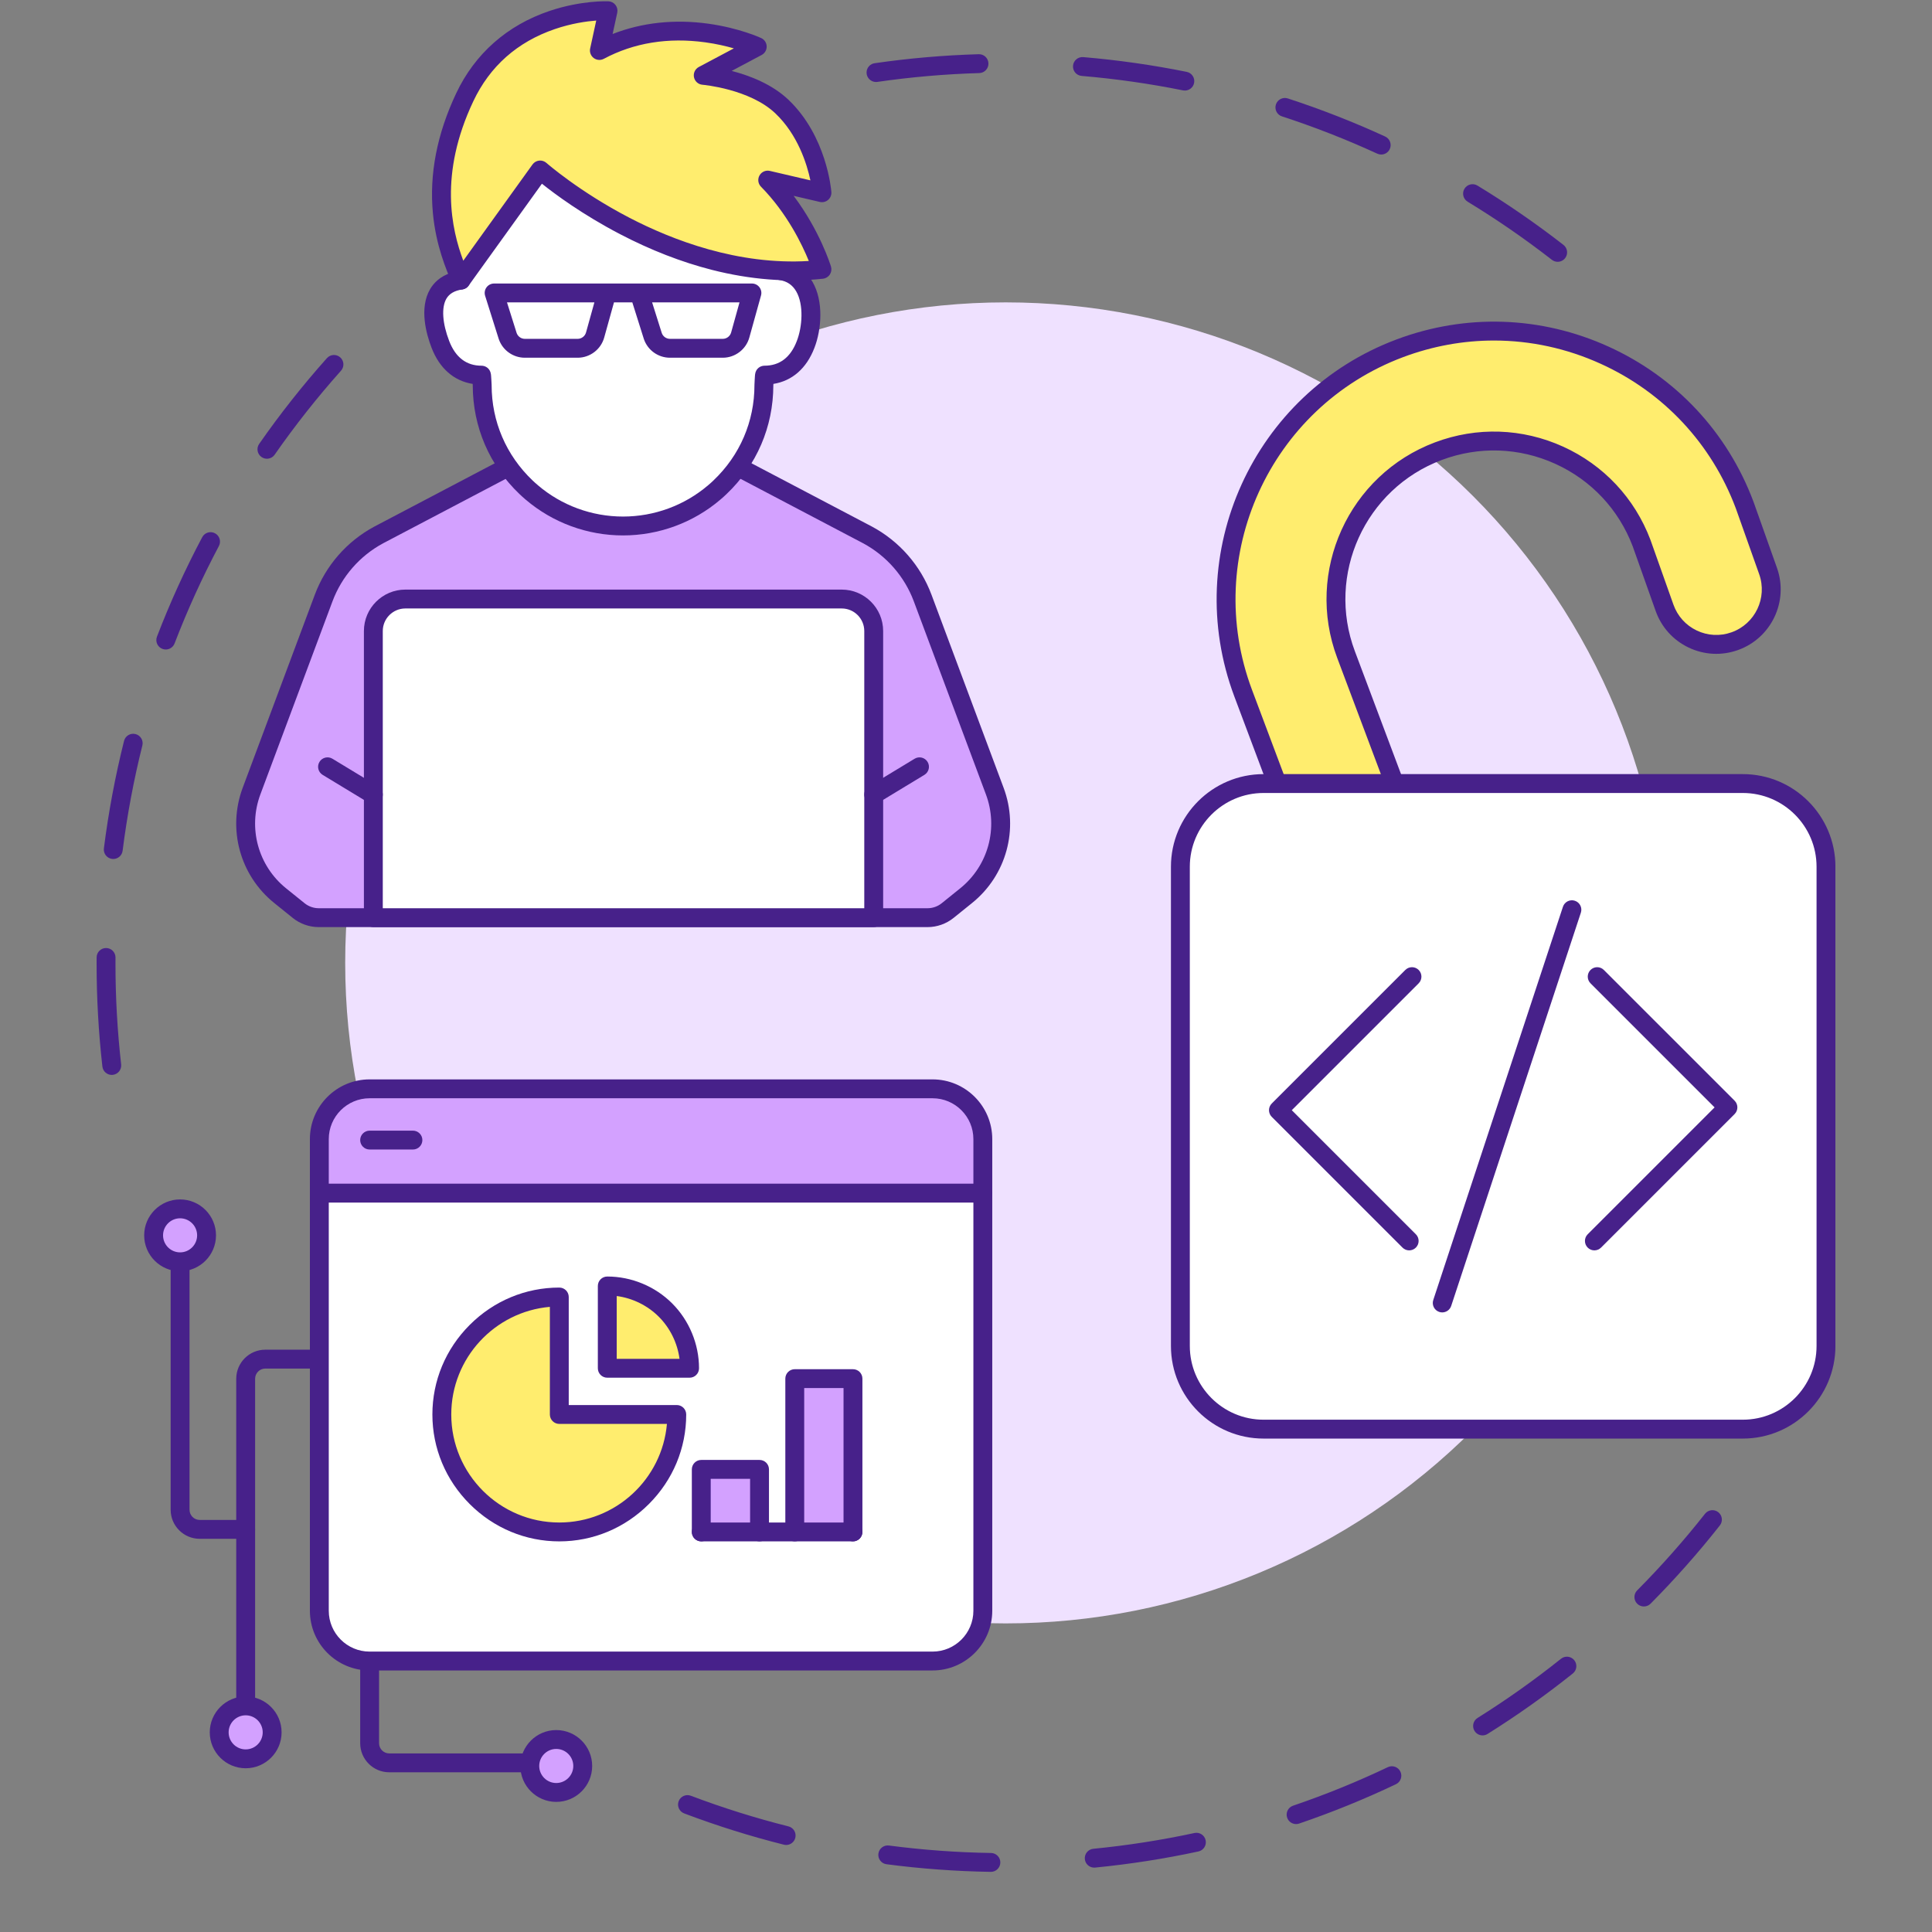 <svg xmlns="http://www.w3.org/2000/svg" xmlns:xlink="http://www.w3.org/1999/xlink" width="2000" zoomAndPan="magnify" viewBox="0 0 1500 1500" height="2000" preserveAspectRatio="xMidYMid meet" version="1.0"><rect x="0" y="0" width="1500" height="1500" fill="#808080" stroke="none"/><defs><clipPath id="36a628ff41"><path d="M 526 1172 L 1337 1172 L 1337 1453.5 L 526 1453.5 Z M 526 1172 " clip-rule="nonzero"/></clipPath><clipPath id="3aa3e0ae82"><path d="M 909 601 L 1425 601 L 1425 1117 L 909 1117 Z M 909 601 " clip-rule="nonzero"/></clipPath></defs><path fill="#47218a" d="M 1209.367 203.262 C 1207.797 203.262 1206.211 202.758 1204.875 201.715 C 1184.016 185.488 1162.008 170.312 1139.465 156.602 C 1136.008 154.5 1134.91 149.992 1137.012 146.535 C 1139.113 143.078 1143.621 141.977 1147.082 144.082 C 1170.102 158.078 1192.574 173.578 1213.875 190.148 C 1217.066 192.633 1217.641 197.238 1215.156 200.434 C 1213.711 202.289 1211.551 203.262 1209.367 203.262 Z M 1072.363 119.98 C 1071.34 119.98 1070.297 119.762 1069.305 119.309 C 1045.305 108.277 1020.41 98.539 995.312 90.359 C 991.461 89.109 989.359 84.973 990.613 81.125 C 991.867 77.277 996.004 75.172 999.852 76.426 C 1025.488 84.777 1050.914 94.727 1075.426 105.992 C 1079.105 107.684 1080.715 112.035 1079.023 115.711 C 1077.789 118.395 1075.137 119.98 1072.363 119.98 Z M 919.918 70.309 C 919.438 70.309 918.949 70.262 918.461 70.164 C 892.629 64.949 866.156 61.176 839.777 58.945 C 835.746 58.605 832.754 55.059 833.094 51.027 C 833.434 46.992 836.98 44 841.012 44.34 C 867.949 46.617 894.98 50.473 921.359 55.797 C 925.328 56.598 927.895 60.461 927.094 64.43 C 926.391 67.906 923.336 70.309 919.918 70.309 Z M 680.148 63.664 C 680.082 63.664 680.016 63.664 679.949 63.66 C 675.906 63.551 672.688 60.184 672.797 56.137 C 672.898 52.395 675.77 49.379 679.406 49.039 C 705.875 45.203 732.949 42.867 759.887 42.09 C 763.945 41.969 767.305 45.156 767.422 49.203 C 767.539 53.25 764.355 56.621 760.309 56.738 C 733.828 57.504 707.215 59.809 681.203 63.586 C 680.852 63.637 680.5 63.664 680.148 63.664 Z M 680.148 63.664 " fill-opacity="1" fill-rule="nonzero"/><g clip-path="url(#36a628ff41)"><path fill="#47218a" d="M 769.328 1453.305 C 769.289 1453.305 769.25 1453.305 769.211 1453.305 C 742.188 1452.879 714.965 1450.891 688.289 1447.391 C 684.277 1446.867 681.453 1443.188 681.977 1439.172 C 682.504 1435.16 686.191 1432.332 690.195 1432.859 C 716.316 1436.285 742.977 1438.234 769.441 1438.648 C 773.488 1438.715 776.715 1442.047 776.652 1446.09 C 776.59 1450.102 773.32 1453.305 769.328 1453.305 Z M 849.543 1450.02 C 845.82 1450.02 842.633 1447.191 842.262 1443.406 C 841.867 1439.375 844.812 1435.793 848.84 1435.398 C 875.18 1432.816 901.598 1428.695 927.352 1423.145 C 931.309 1422.289 935.207 1424.805 936.059 1428.762 C 936.91 1432.719 934.395 1436.617 930.441 1437.469 C 904.141 1443.141 877.168 1447.348 850.266 1449.984 C 850.023 1450.008 849.785 1450.02 849.543 1450.02 Z M 610.371 1432.434 C 609.781 1432.434 609.18 1432.359 608.582 1432.207 C 582.434 1425.641 556.387 1417.465 531.164 1407.914 C 527.379 1406.48 525.473 1402.25 526.902 1398.469 C 528.336 1394.684 532.566 1392.777 536.352 1394.207 C 561.051 1403.559 586.555 1411.562 612.152 1417.996 C 616.078 1418.98 618.461 1422.965 617.477 1426.887 C 616.641 1430.211 613.652 1432.434 610.371 1432.434 Z M 1006.273 1416.203 C 1003.227 1416.203 1000.379 1414.285 999.34 1411.234 C 998.035 1407.402 1000.082 1403.242 1003.914 1401.938 C 1028.898 1393.434 1053.66 1383.367 1077.512 1372.023 C 1081.168 1370.285 1085.535 1371.836 1087.273 1375.492 C 1089.012 1379.148 1087.457 1383.52 1083.805 1385.258 C 1059.445 1396.844 1034.152 1407.125 1008.637 1415.809 C 1007.855 1416.078 1007.059 1416.203 1006.273 1416.203 Z M 1151.062 1347.352 C 1148.621 1347.352 1146.234 1346.133 1144.844 1343.914 C 1142.695 1340.484 1143.734 1335.961 1147.164 1333.812 C 1169.523 1319.812 1191.328 1304.348 1211.973 1287.848 C 1215.137 1285.324 1219.746 1285.836 1222.27 1289 C 1224.797 1292.16 1224.285 1296.77 1221.121 1299.297 C 1200.043 1316.145 1177.777 1331.938 1154.941 1346.234 C 1153.734 1346.992 1152.387 1347.352 1151.062 1347.352 Z M 1276.297 1247.262 C 1274.43 1247.262 1272.562 1246.551 1271.133 1245.133 C 1268.262 1242.281 1268.246 1237.641 1271.098 1234.77 C 1289.711 1216.031 1307.434 1196.02 1323.777 1175.289 C 1326.281 1172.109 1330.887 1171.562 1334.066 1174.07 C 1337.246 1176.574 1337.789 1181.184 1335.285 1184.359 C 1318.598 1205.527 1300.5 1225.965 1281.496 1245.098 C 1280.062 1246.539 1278.18 1247.262 1276.297 1247.262 Z M 1276.297 1247.262 " fill-opacity="1" fill-rule="nonzero"/></g><path fill="#47218a" d="M 86.77 834.555 C 83.09 834.555 79.918 831.793 79.496 828.051 C 76.512 801.727 75 774.934 75 748.41 C 75 746.711 75.008 745.016 75.02 743.316 C 75.047 739.289 78.324 736.043 82.344 736.043 C 82.363 736.043 82.379 736.043 82.398 736.043 C 86.445 736.07 89.703 739.375 89.672 743.422 C 89.66 745.086 89.656 746.746 89.656 748.406 C 89.656 774.383 91.137 800.625 94.059 826.398 C 94.512 830.422 91.625 834.051 87.602 834.508 C 87.32 834.539 87.043 834.555 86.77 834.555 Z M 87.941 666.914 C 87.637 666.914 87.328 666.895 87.016 666.855 C 83 666.348 80.156 662.684 80.664 658.668 C 84.211 630.602 89.477 602.539 96.309 575.25 C 97.289 571.324 101.27 568.941 105.195 569.922 C 109.121 570.906 111.508 574.887 110.523 578.812 C 103.832 605.535 98.68 633.02 95.203 660.504 C 94.734 664.207 91.582 666.914 87.941 666.914 Z M 128.699 504.273 C 127.824 504.273 126.938 504.117 126.074 503.785 C 122.297 502.336 120.41 498.098 121.859 494.316 C 131.961 467.984 143.785 441.996 157.004 417.07 C 158.902 413.496 163.336 412.133 166.91 414.031 C 170.488 415.926 171.848 420.359 169.953 423.938 C 157.012 448.34 145.434 473.785 135.543 499.566 C 134.422 502.48 131.645 504.273 128.699 504.273 Z M 207.227 356.156 C 205.781 356.156 204.324 355.73 203.047 354.84 C 199.727 352.527 198.91 347.961 201.223 344.641 C 217.332 321.516 235.027 299.113 253.824 278.059 C 256.52 275.039 261.152 274.773 264.172 277.469 C 267.191 280.164 267.453 284.797 264.758 287.816 C 246.352 308.438 229.023 330.375 213.246 353.016 C 211.824 355.062 209.543 356.156 207.227 356.156 Z M 207.227 356.156 " fill-opacity="1" fill-rule="nonzero"/><path fill="#efe1ff" d="M 1293.695 747.586 C 1293.695 755.977 1293.488 764.367 1293.078 772.746 C 1292.664 781.129 1292.047 789.496 1291.227 797.852 C 1290.402 806.203 1289.375 814.531 1288.145 822.832 C 1286.91 831.133 1285.477 839.398 1283.84 847.633 C 1282.203 855.863 1280.363 864.051 1278.324 872.191 C 1276.285 880.332 1274.047 888.418 1271.613 896.449 C 1269.176 904.48 1266.543 912.449 1263.715 920.348 C 1260.887 928.25 1257.867 936.078 1254.656 943.832 C 1251.445 951.586 1248.043 959.258 1244.457 966.844 C 1240.867 974.43 1237.094 981.926 1233.137 989.328 C 1229.184 996.73 1225.047 1004.031 1220.73 1011.227 C 1216.418 1018.426 1211.926 1025.516 1207.266 1032.492 C 1202.602 1039.473 1197.77 1046.332 1192.77 1053.074 C 1187.77 1059.812 1182.609 1066.43 1177.285 1072.918 C 1171.961 1079.402 1166.48 1085.758 1160.844 1091.977 C 1155.207 1098.195 1149.422 1104.27 1143.484 1110.203 C 1137.551 1116.141 1131.473 1121.926 1125.254 1127.562 C 1119.035 1133.195 1112.684 1138.676 1106.195 1144 C 1099.707 1149.324 1093.094 1154.488 1086.352 1159.488 C 1079.609 1164.488 1072.75 1169.316 1065.773 1173.98 C 1058.793 1178.645 1051.703 1183.133 1044.504 1187.445 C 1037.305 1191.762 1030.004 1195.898 1022.605 1199.855 C 1015.203 1203.809 1007.707 1207.582 1000.121 1211.172 C 992.531 1214.758 984.863 1218.16 977.109 1221.371 C 969.355 1224.582 961.527 1227.602 953.621 1230.43 C 945.719 1233.258 937.754 1235.891 929.723 1238.324 C 921.691 1240.762 913.605 1243 905.461 1245.039 C 897.32 1247.078 889.133 1248.914 880.902 1250.555 C 872.672 1252.191 864.402 1253.625 856.102 1254.855 C 847.801 1256.09 839.473 1257.113 831.117 1257.938 C 822.766 1258.762 814.398 1259.379 806.016 1259.789 C 797.633 1260.199 789.246 1260.406 780.852 1260.406 C 772.457 1260.406 764.07 1260.199 755.688 1259.789 C 747.305 1259.379 738.938 1258.762 730.586 1257.938 C 722.23 1257.113 713.902 1256.09 705.602 1254.855 C 697.301 1253.625 689.031 1252.191 680.801 1250.555 C 672.57 1248.914 664.383 1247.078 656.242 1245.039 C 648.098 1243 640.012 1240.762 631.98 1238.324 C 623.949 1235.891 615.984 1233.258 608.082 1230.43 C 600.176 1227.602 592.348 1224.582 584.594 1221.371 C 576.84 1218.16 569.172 1214.758 561.582 1211.172 C 553.996 1207.582 546.5 1203.809 539.098 1199.855 C 531.695 1195.898 524.398 1191.762 517.199 1187.445 C 510 1183.133 502.91 1178.645 495.93 1173.98 C 488.953 1169.316 482.094 1164.488 475.352 1159.488 C 468.609 1154.488 461.996 1149.324 455.508 1144 C 449.02 1138.676 442.668 1133.195 436.449 1127.562 C 430.23 1121.926 424.152 1116.141 418.219 1110.203 C 412.281 1104.27 406.496 1098.195 400.859 1091.977 C 395.223 1085.758 389.742 1079.402 384.418 1072.914 C 379.094 1066.43 373.934 1059.812 368.934 1053.074 C 363.934 1046.332 359.102 1039.473 354.438 1032.492 C 349.777 1025.516 345.285 1018.426 340.973 1011.227 C 336.656 1004.031 332.52 996.73 328.566 989.328 C 324.609 981.926 320.836 974.43 317.246 966.844 C 313.66 959.258 310.258 951.586 307.047 943.832 C 303.836 936.078 300.816 928.25 297.988 920.352 C 295.16 912.449 292.527 904.48 290.094 896.449 C 287.656 888.418 285.418 880.332 283.379 872.191 C 281.34 864.051 279.5 855.863 277.863 847.633 C 276.227 839.398 274.793 831.133 273.559 822.832 C 272.328 814.531 271.301 806.203 270.48 797.852 C 269.656 789.5 269.039 781.129 268.625 772.75 C 268.215 764.367 268.008 755.977 268.008 747.586 C 268.008 739.191 268.215 730.805 268.625 722.422 C 269.039 714.039 269.656 705.672 270.48 697.32 C 271.301 688.969 272.328 680.641 273.559 672.34 C 274.793 664.035 276.227 655.77 277.863 647.539 C 279.5 639.309 281.34 631.121 283.379 622.98 C 285.418 614.84 287.656 606.754 290.094 598.723 C 292.527 590.691 295.16 582.723 297.988 574.82 C 300.816 566.918 303.836 559.09 307.047 551.336 C 310.258 543.582 313.66 535.914 317.246 528.324 C 320.836 520.738 324.609 513.246 328.566 505.844 C 332.52 498.441 336.656 491.141 340.973 483.941 C 345.285 476.742 349.777 469.656 354.438 462.676 C 359.102 455.699 363.934 448.84 368.934 442.098 C 373.934 435.355 379.094 428.742 384.418 422.254 C 389.742 415.766 395.223 409.414 400.859 403.195 C 406.496 396.977 412.281 390.898 418.219 384.965 C 424.152 379.031 430.23 373.246 436.449 367.609 C 442.668 361.973 449.02 356.492 455.508 351.168 C 461.996 345.844 468.609 340.684 475.352 335.684 C 482.094 330.684 488.953 325.852 495.93 321.188 C 502.91 316.527 510 312.039 517.199 307.723 C 524.398 303.41 531.695 299.273 539.098 295.316 C 546.5 291.359 553.996 287.586 561.582 284 C 569.172 280.41 576.84 277.012 584.594 273.801 C 592.348 270.586 600.176 267.566 608.082 264.742 C 615.984 261.914 623.949 259.281 631.98 256.844 C 640.012 254.41 648.098 252.172 656.242 250.133 C 664.383 248.094 672.57 246.254 680.801 244.617 C 689.031 242.98 697.301 241.547 705.602 240.312 C 713.902 239.082 722.23 238.055 730.586 237.234 C 738.938 236.41 747.305 235.793 755.688 235.379 C 764.07 234.969 772.457 234.762 780.852 234.762 C 789.246 234.762 797.633 234.969 806.016 235.383 C 814.398 235.793 822.766 236.41 831.117 237.234 C 839.473 238.055 847.801 239.082 856.102 240.312 C 864.402 241.547 872.672 242.98 880.902 244.617 C 889.133 246.254 897.32 248.094 905.461 250.133 C 913.605 252.172 921.691 254.41 929.723 256.844 C 937.754 259.281 945.723 261.914 953.625 264.742 C 961.527 267.566 969.355 270.586 977.109 273.801 C 984.863 277.012 992.531 280.41 1000.121 284 C 1007.707 287.586 1015.203 291.359 1022.605 295.316 C 1030.008 299.273 1037.305 303.41 1044.504 307.723 C 1051.703 312.039 1058.793 316.527 1065.773 321.188 C 1072.75 325.852 1079.609 330.684 1086.352 335.684 C 1093.094 340.684 1099.707 345.844 1106.195 351.168 C 1112.684 356.492 1119.035 361.973 1125.254 367.609 C 1131.473 373.246 1137.551 379.031 1143.484 384.965 C 1149.422 390.898 1155.207 396.977 1160.844 403.195 C 1166.48 409.414 1171.961 415.766 1177.285 422.254 C 1182.609 428.742 1187.77 435.355 1192.77 442.098 C 1197.77 448.84 1202.602 455.699 1207.266 462.676 C 1211.93 469.656 1216.418 476.742 1220.73 483.941 C 1225.047 491.141 1229.184 498.441 1233.137 505.844 C 1237.094 513.246 1240.867 520.738 1244.457 528.324 C 1248.043 535.914 1251.445 543.582 1254.656 551.336 C 1257.867 559.09 1260.887 566.918 1263.715 574.82 C 1266.543 582.723 1269.176 590.691 1271.613 598.723 C 1274.047 606.754 1276.285 614.84 1278.324 622.98 C 1280.363 631.121 1282.203 639.309 1283.84 647.539 C 1285.477 655.77 1286.91 664.035 1288.145 672.34 C 1289.375 680.641 1290.402 688.969 1291.227 697.32 C 1292.047 705.672 1292.664 714.039 1293.078 722.422 C 1293.488 730.805 1293.695 739.191 1293.695 747.586 Z M 1293.695 747.586 " fill-opacity="1" fill-rule="nonzero"/><path fill="#ffed6e" d="M 1064.672 724.371 C 1047.414 724.371 1031.164 713.816 1024.738 696.703 L 965.199 538.176 C 924.898 430.852 979.422 310.746 1086.754 270.438 C 1138.742 250.91 1195.227 252.805 1245.797 275.762 C 1296.371 298.719 1334.973 339.996 1354.496 391.984 C 1354.59 392.23 1354.68 392.469 1354.762 392.715 L 1372.738 443.367 C 1380.617 465.566 1369.012 489.945 1346.809 497.82 C 1324.602 505.719 1300.234 494.094 1292.352 471.895 L 1274.512 421.637 C 1262.957 391.133 1240.25 366.918 1210.539 353.43 C 1180.707 339.898 1147.406 338.773 1116.742 350.289 C 1053.441 374.062 1021.289 444.891 1045.055 508.188 L 1104.594 666.719 C 1112.879 688.766 1101.715 713.355 1079.66 721.637 C 1074.723 723.488 1069.656 724.371 1064.672 724.371 Z M 1064.672 724.371 " fill-opacity="1" fill-rule="nonzero"/><path fill="#47218a" d="M 1064.672 731.695 C 1043.965 731.695 1025.16 718.668 1017.879 699.281 L 958.34 540.754 C 916.617 429.645 973.066 305.305 1084.176 263.578 C 1137.996 243.363 1196.469 245.32 1248.828 269.094 C 1301.176 292.852 1341.141 335.582 1361.355 389.41 C 1361.461 389.684 1361.574 389.988 1361.68 390.301 L 1379.645 440.918 C 1388.863 466.887 1375.23 495.516 1349.262 504.73 C 1336.68 509.203 1323.113 508.504 1311.059 502.762 C 1299.012 497.023 1289.914 486.934 1285.445 474.348 L 1267.633 424.164 C 1256.762 395.52 1235.414 372.77 1207.512 360.102 C 1179.457 347.379 1148.133 346.332 1119.316 357.152 C 1059.805 379.5 1029.57 446.102 1051.914 505.613 L 1111.457 664.141 C 1116.148 676.637 1115.695 690.215 1110.18 702.367 C 1104.66 714.523 1094.738 723.801 1082.238 728.496 C 1076.574 730.621 1070.668 731.695 1064.672 731.695 Z M 1159.938 264.387 C 1136.133 264.387 1112.281 268.68 1089.328 277.297 C 985.785 316.184 933.18 432.059 972.059 535.602 L 1031.602 694.129 C 1036.746 707.836 1050.035 717.043 1064.672 717.043 C 1068.902 717.043 1073.078 716.281 1077.09 714.777 C 1085.918 711.457 1092.934 704.902 1096.832 696.309 C 1100.734 687.719 1101.055 678.125 1097.734 669.293 L 1038.195 510.766 C 1013.008 443.688 1047.09 368.621 1114.164 343.43 C 1146.645 331.234 1181.949 332.414 1213.566 346.758 C 1245.047 361.047 1269.121 386.719 1281.363 419.039 C 1281.383 419.09 1281.398 419.137 1281.418 419.184 L 1299.258 469.445 C 1302.418 478.34 1308.848 485.473 1317.359 489.531 C 1325.879 493.586 1335.465 494.082 1344.355 490.918 C 1362.715 484.402 1372.348 464.172 1365.832 445.816 L 1347.855 395.164 C 1347.848 395.137 1347.836 395.109 1347.828 395.078 C 1347.773 394.922 1347.715 394.766 1347.656 394.609 C 1328.797 344.398 1291.555 304.578 1242.77 282.438 C 1216.305 270.422 1188.156 264.387 1159.938 264.387 Z M 1159.938 264.387 " fill-opacity="1" fill-rule="nonzero"/><path fill="#ffffff" d="M 1353.121 1109.578 L 981.016 1109.578 C 945.5 1109.578 916.441 1080.523 916.441 1045.008 L 916.441 672.918 C 916.441 637.402 945.5 608.348 981.016 608.348 L 1353.121 608.348 C 1388.637 608.348 1417.695 637.402 1417.695 672.918 L 1417.695 1045.008 C 1417.695 1080.523 1388.637 1109.578 1353.121 1109.578 Z M 1353.121 1109.578 " fill-opacity="1" fill-rule="nonzero"/><g clip-path="url(#3aa3e0ae82)"><path fill="#47218a" d="M 1353.121 1116.906 L 981.016 1116.906 C 941.371 1116.906 909.117 1084.652 909.117 1045.008 L 909.117 672.918 C 909.117 633.273 941.371 601.02 981.016 601.02 L 1353.121 601.02 C 1392.77 601.02 1425.023 633.273 1425.023 672.918 L 1425.023 1045.008 C 1425.023 1084.652 1392.77 1116.906 1353.121 1116.906 Z M 981.016 615.676 C 949.449 615.676 923.77 641.355 923.77 672.918 L 923.77 1045.008 C 923.77 1076.574 949.449 1102.25 981.016 1102.25 L 1353.121 1102.25 C 1384.688 1102.25 1410.367 1076.574 1410.367 1045.008 L 1410.367 672.918 C 1410.367 641.352 1384.688 615.676 1353.121 615.676 Z M 981.016 615.676 " fill-opacity="1" fill-rule="nonzero"/></g><path fill="#47218a" d="M 1094.086 970.789 C 1092.211 970.789 1090.336 970.074 1088.906 968.641 L 987.391 867.129 C 984.527 864.266 984.527 859.629 987.391 856.766 L 1091.086 753.074 C 1093.945 750.211 1098.59 750.211 1101.449 753.074 C 1104.312 755.934 1104.312 760.574 1101.449 763.438 L 1002.934 861.949 L 1099.27 958.277 C 1102.133 961.141 1102.133 965.781 1099.27 968.641 C 1097.84 970.074 1095.961 970.789 1094.086 970.789 Z M 1094.086 970.789 " fill-opacity="1" fill-rule="nonzero"/><path fill="#47218a" d="M 1119.746 1018.953 C 1118.984 1018.953 1118.211 1018.832 1117.449 1018.582 C 1113.605 1017.316 1111.516 1013.172 1112.785 1009.328 L 1213.465 704.008 C 1214.73 700.164 1218.875 698.078 1222.719 699.344 C 1226.562 700.609 1228.652 704.754 1227.383 708.598 L 1126.703 1013.918 C 1125.688 1017 1122.82 1018.953 1119.746 1018.953 Z M 1119.746 1018.953 " fill-opacity="1" fill-rule="nonzero"/><path fill="#47218a" d="M 1237.871 970.789 C 1235.996 970.789 1234.121 970.074 1232.691 968.641 C 1229.828 965.781 1229.828 961.141 1232.691 958.277 L 1331.203 859.77 L 1234.867 763.438 C 1232.008 760.574 1232.008 755.934 1234.867 753.074 C 1237.73 750.211 1242.371 750.211 1245.23 753.074 L 1346.75 854.586 C 1349.609 857.449 1349.609 862.086 1346.75 864.949 L 1243.051 968.641 C 1241.621 970.074 1239.746 970.789 1237.871 970.789 Z M 1237.871 970.789 " fill-opacity="1" fill-rule="nonzero"/><path fill="#d3a1ff" d="M 572.973 362.445 L 673.605 415.332 C 693.297 425.93 708.465 443.297 716.316 464.234 L 772.324 614.176 C 783.211 643.219 774.234 675.957 750.094 695.402 L 735.734 706.977 C 731.316 710.535 725.812 712.477 720.137 712.477 L 247.488 712.477 C 241.812 712.477 236.309 710.535 231.891 706.977 L 217.527 695.402 C 193.391 675.957 184.457 643.219 195.301 614.176 L 251.309 464.234 C 259.16 443.293 274.324 425.93 294.02 415.332 L 394.648 362.445 Z M 572.973 362.445 " fill-opacity="1" fill-rule="nonzero"/><path fill="#47218a" d="M 720.137 719.805 L 247.488 719.805 C 240.164 719.805 232.992 717.273 227.293 712.68 L 212.93 701.105 C 186.301 679.656 176.457 643.691 188.434 611.613 L 244.441 461.672 C 252.922 439.059 269.297 420.316 290.547 408.883 C 290.57 408.871 290.59 408.859 290.609 408.852 L 391.242 355.961 C 394.824 354.078 399.254 355.457 401.137 359.039 C 403.02 362.621 401.641 367.051 398.059 368.934 L 297.465 421.805 C 279.352 431.555 265.395 447.539 258.168 466.809 L 202.164 616.742 C 192.398 642.895 200.422 672.215 222.125 689.695 L 236.488 701.27 C 239.594 703.773 243.5 705.152 247.488 705.152 L 289.863 705.148 L 678.348 705.148 L 720.137 705.152 C 724.125 705.152 728.031 703.773 731.137 701.27 L 745.496 689.695 C 767.23 672.191 775.254 642.875 765.461 616.75 L 709.453 466.801 C 702.227 447.539 688.273 431.555 670.156 421.805 L 569.566 368.934 C 565.984 367.051 564.605 362.621 566.488 359.039 C 568.371 355.457 572.801 354.078 576.383 355.961 L 677.016 408.852 C 677.035 408.859 677.055 408.871 677.078 408.883 C 698.328 420.316 714.703 439.059 723.18 461.664 L 779.188 611.613 C 791.203 643.66 781.359 679.629 754.695 701.109 L 740.332 712.684 C 734.629 717.273 727.457 719.805 720.137 719.805 Z M 720.137 719.805 " fill-opacity="1" fill-rule="nonzero"/><path fill="#ffffff" d="M 606.129 210.16 C 632.348 214.066 632.969 248.133 625.488 267.41 C 619.922 281.949 609.492 291.258 593.582 291.258 C 593.414 291.258 593.082 299.027 593.082 299.027 C 593.082 330.227 579.996 358.355 559.012 378.297 C 557.559 379.711 556.062 381.039 554.484 382.367 C 535.414 398.613 510.691 408.375 483.727 408.375 C 456.723 408.375 432 398.613 412.93 382.367 C 411.391 381.039 409.855 379.707 408.398 378.297 C 387.461 358.355 374.371 330.227 374.371 299.027 C 374.371 299.027 374 291.258 373.832 291.258 C 357.961 291.258 347.531 281.949 341.922 267.41 C 334.484 248.133 331.66 221.375 357.918 217.469 L 356.648 158.105 C 356.648 158.105 380.531 83.051 481.422 83.051 C 582.316 83.051 606.129 210.16 606.129 210.16 Z M 606.129 210.16 " fill-opacity="1" fill-rule="nonzero"/><path fill="#47218a" d="M 483.727 415.703 C 456.02 415.703 429.191 405.848 408.176 387.945 C 408.164 387.934 408.137 387.914 408.125 387.902 C 406.547 386.539 404.914 385.125 403.32 383.578 C 379.969 361.328 367.094 331.371 367.043 299.207 C 367.027 298.832 367.008 298.449 366.984 298.062 C 352.434 295.773 341.25 286.027 335.086 270.047 C 330.965 259.367 325.332 239.25 333.914 224.52 C 336.523 220.039 341.43 214.57 350.465 211.684 L 349.32 158.266 C 349.301 157.457 349.418 156.652 349.66 155.887 C 349.926 155.051 356.395 135.215 375.992 115.422 C 393.926 97.312 426.777 75.723 481.422 75.723 C 525.426 75.723 562.258 98.953 587.938 142.91 C 602.871 168.469 609.867 193.754 612.297 204.043 C 620.207 206.426 626.551 211.461 630.824 218.816 C 639.633 233.973 637.773 256.004 632.32 270.059 C 626.211 286.016 615.035 295.766 600.461 298.059 C 600.441 298.441 600.426 298.82 600.41 299.188 C 600.367 331.379 587.473 361.344 564.09 383.582 C 562.629 384.996 561.031 386.434 559.203 387.977 C 538.223 405.848 511.406 415.703 483.727 415.703 Z M 364 159.305 L 365.246 217.312 C 365.324 221 362.648 224.176 358.996 224.719 C 352.93 225.621 348.867 227.969 346.578 231.898 C 342.621 238.688 343.438 250.977 348.758 264.773 C 353.66 277.484 362.098 283.93 373.832 283.93 C 376.969 283.93 380.602 286.047 381.176 290.695 C 381.211 290.984 381.25 291.395 381.289 291.887 C 381.352 292.656 381.418 293.684 381.477 294.711 C 381.594 296.691 381.691 298.676 381.691 298.676 C 381.695 298.793 381.699 298.91 381.699 299.027 C 381.699 327.223 392.977 353.488 413.453 372.992 C 413.469 373.008 413.488 373.023 413.504 373.043 C 414.805 374.305 416.215 375.523 417.711 376.816 C 436.043 392.434 459.5 401.051 483.727 401.051 C 507.926 401.051 531.367 392.434 549.73 376.789 C 551.355 375.422 552.672 374.238 553.906 373.043 C 553.926 373.023 553.945 373.004 553.961 372.984 C 574.461 353.5 585.754 327.234 585.754 299.027 C 585.754 298.922 585.754 298.816 585.758 298.711 C 585.758 298.711 585.844 296.73 585.949 294.75 C 586.004 293.723 586.066 292.695 586.125 291.922 C 586.16 291.43 586.199 291.02 586.23 290.734 C 586.781 286.059 590.426 283.93 593.578 283.93 C 605.348 283.93 613.781 277.488 618.645 264.789 C 622.91 253.797 624.18 236.547 618.152 226.18 C 615.23 221.156 610.945 218.285 605.047 217.406 C 601.961 216.945 599.504 214.582 598.926 211.512 C 598.867 211.203 592.891 180.293 575.086 149.965 C 551.871 110.426 520.355 90.379 481.422 90.379 C 441.91 90.379 410.117 102.102 386.914 125.223 C 371.969 140.117 365.539 155.254 364 159.305 Z M 364 159.305 " fill-opacity="1" fill-rule="nonzero"/><path fill="#ffffff" d="M 678.352 712.477 L 289.867 712.477 L 289.867 489.938 C 289.867 476.211 300.992 465.086 314.719 465.086 L 653.496 465.086 C 667.223 465.086 678.348 476.211 678.348 489.938 L 678.348 712.477 Z M 678.352 712.477 " fill-opacity="1" fill-rule="nonzero"/><path fill="#47218a" d="M 678.348 719.801 L 289.863 719.801 C 285.816 719.801 282.539 716.523 282.539 712.477 L 282.539 489.938 C 282.539 472.191 296.973 457.758 314.719 457.758 L 653.496 457.758 C 671.242 457.758 685.676 472.191 685.676 489.938 L 685.676 712.477 C 685.68 716.523 682.395 719.801 678.348 719.801 Z M 297.191 705.148 L 671.02 705.148 L 671.02 489.938 C 671.02 480.273 663.16 472.41 653.496 472.41 L 314.719 472.41 C 305.055 472.41 297.191 480.273 297.191 489.938 Z M 297.191 705.148 " fill-opacity="1" fill-rule="nonzero"/><path fill="#47218a" d="M 561.141 277.738 L 520.176 277.738 C 511.012 277.738 502.863 271.91 499.906 263.238 C 499.887 263.184 499.871 263.129 499.852 263.074 L 490.934 234.77 L 476.691 234.77 L 469.105 262.059 C 466.539 271.293 458.055 277.738 448.473 277.738 L 407.504 277.738 C 398.34 277.738 390.191 271.91 387.234 263.238 C 387.215 263.184 387.199 263.129 387.18 263.074 L 376.648 229.645 C 375.945 227.418 376.348 224.992 377.727 223.109 C 379.105 221.227 381.301 220.117 383.637 220.117 L 470.953 220.117 C 471.062 220.113 471.172 220.113 471.285 220.117 L 496.141 220.117 C 496.254 220.113 496.367 220.113 496.477 220.117 L 583.793 220.117 C 586.082 220.117 588.242 221.188 589.629 223.012 C 591.016 224.832 591.469 227.199 590.855 229.406 L 581.777 262.059 C 579.207 271.289 570.723 277.738 561.141 277.738 Z M 513.801 258.574 C 514.75 261.273 517.305 263.082 520.176 263.082 L 561.141 263.082 C 564.168 263.082 566.844 261.047 567.656 258.133 L 574.148 234.77 L 506.297 234.77 Z M 401.129 258.57 C 402.082 261.273 404.633 263.082 407.504 263.082 L 448.473 263.082 C 451.496 263.082 454.176 261.047 454.984 258.133 L 461.48 234.77 L 393.629 234.77 Z M 401.129 258.57 " fill-opacity="1" fill-rule="nonzero"/><path fill="#47218a" d="M 289.855 624.227 C 288.559 624.227 287.25 623.887 286.062 623.164 L 250.496 601.602 C 247.035 599.504 245.93 595 248.027 591.539 C 250.125 588.078 254.633 586.973 258.094 589.07 L 293.66 610.633 C 297.121 612.73 298.227 617.238 296.129 620.699 C 294.75 622.973 292.332 624.227 289.855 624.227 Z M 289.855 624.227 " fill-opacity="1" fill-rule="nonzero"/><path fill="#47218a" d="M 678.344 624.227 C 675.867 624.227 673.449 622.973 672.074 620.699 C 669.973 617.238 671.078 612.73 674.539 610.633 L 710.105 589.07 C 713.566 586.973 718.074 588.074 720.172 591.539 C 722.27 594.996 721.164 599.504 717.703 601.602 L 682.137 623.164 C 680.949 623.887 679.641 624.227 678.344 624.227 Z M 678.344 624.227 " fill-opacity="1" fill-rule="nonzero"/><path fill="#ffed6e" d="M 419.387 131.977 C 419.387 131.977 520.945 221.836 638.164 209.109 C 638.164 209.109 626.461 170.707 596.059 139.82 L 638.164 149.645 C 638.164 149.645 635.086 109.371 607.051 82.719 C 584.855 61.617 545.977 58.496 545.977 58.496 L 587.918 36.207 C 587.918 36.207 525.469 7.164 465.355 39.195 L 472.066 8.324 C 472.066 8.324 394.168 4.938 360.809 75.562 C 327.453 146.188 348.742 196.105 357.898 217.465 Z M 419.387 131.977 " fill-opacity="1" fill-rule="nonzero"/><path fill="#47218a" d="M 357.898 224.793 C 357.633 224.793 357.367 224.777 357.098 224.75 C 354.473 224.461 352.203 222.781 351.16 220.352 C 346.438 209.328 338.527 190.883 336.117 165.688 C 333.207 135.344 339.285 103.969 354.184 72.434 C 368.691 41.711 393.734 19.609 426.602 8.516 C 451.258 0.195 471.535 0.969 472.383 1.004 C 474.539 1.098 476.551 2.141 477.867 3.852 C 479.188 5.562 479.684 7.77 479.227 9.879 L 475.633 26.406 C 498.363 17.48 523.84 14.723 550.199 18.434 C 574.133 21.801 590.328 29.246 591.008 29.559 C 593.527 30.734 595.168 33.23 595.242 36.008 C 595.316 38.789 593.812 41.371 591.359 42.676 L 568.055 55.059 C 581.766 58.602 599.285 65.227 612.098 77.406 C 641.836 105.68 645.336 147.324 645.473 149.086 C 645.648 151.414 644.707 153.688 642.938 155.207 C 641.164 156.727 638.777 157.312 636.5 156.781 L 616.18 152.039 C 636.516 179.105 644.766 205.625 645.176 206.973 C 645.812 209.059 645.484 211.324 644.281 213.145 C 643.078 214.965 641.125 216.156 638.957 216.395 C 611.344 219.391 582.328 217.078 552.719 209.527 C 529.164 203.516 505.18 194.195 481.43 181.812 C 452.164 166.555 430.73 150.609 420.75 142.633 L 363.848 221.746 C 362.461 223.672 360.238 224.793 357.898 224.793 Z M 424.242 126.488 C 424.625 126.824 449.773 148.836 488.551 168.996 C 522.195 186.488 572.961 205.965 627.961 202.621 C 622.801 189.941 611.105 165.551 590.836 144.961 C 588.547 142.637 588.07 139.082 589.668 136.238 C 591.262 133.391 594.547 131.945 597.723 132.688 L 629.199 140.027 C 626.434 127.109 619.355 104.527 602 88.027 C 582 69.012 545.75 65.828 545.383 65.801 C 542.145 65.535 539.461 63.16 538.805 59.977 C 538.148 56.789 539.668 53.551 542.539 52.023 L 569.77 37.555 C 563.773 35.828 556.25 34.059 547.688 32.879 C 518.742 28.895 492.199 33.195 468.801 45.664 C 466.281 47.004 463.211 46.762 460.934 45.039 C 458.66 43.316 457.59 40.43 458.195 37.641 L 462.91 15.953 C 455.348 16.539 443.668 18.168 430.797 22.57 C 401.629 32.551 380.312 51.434 367.438 78.691 C 340.66 135.379 350.605 178.055 359.691 202.426 L 413.438 127.699 C 414.648 126.016 416.516 124.926 418.574 124.695 C 420.633 124.465 422.691 125.117 424.242 126.488 Z M 424.242 126.488 " fill-opacity="1" fill-rule="nonzero"/><path fill="#47218a" d="M 410.008 1376 L 302.207 1376 C 289.77 1376 279.652 1365.883 279.652 1353.445 L 279.652 1295.594 C 279.652 1291.547 282.934 1288.266 286.98 1288.266 C 291.027 1288.266 294.305 1291.547 294.305 1295.594 L 294.305 1353.445 C 294.305 1357.801 297.852 1361.344 302.207 1361.344 L 410.008 1361.344 C 414.059 1361.344 417.336 1364.625 417.336 1368.672 C 417.336 1372.719 414.059 1376 410.008 1376 Z M 410.008 1376 " fill-opacity="1" fill-rule="nonzero"/><path fill="#47218a" d="M 190.742 1194.727 L 155.047 1194.727 C 142.609 1194.727 132.492 1184.609 132.492 1172.176 L 132.492 976.242 C 132.492 972.195 135.773 968.914 139.82 968.914 C 143.867 968.914 147.148 972.195 147.148 976.242 L 147.148 1172.176 C 147.148 1176.531 150.691 1180.074 155.047 1180.074 L 190.742 1180.074 C 194.789 1180.074 198.07 1183.355 198.07 1187.398 C 198.07 1191.445 194.789 1194.727 190.742 1194.727 Z M 190.742 1194.727 " fill-opacity="1" fill-rule="nonzero"/><path fill="#47218a" d="M 190.742 1335.191 C 186.695 1335.191 183.414 1331.91 183.414 1327.863 L 183.414 1070.453 C 183.414 1058.016 193.531 1047.898 205.969 1047.898 L 247.945 1047.898 C 251.992 1047.898 255.273 1051.18 255.273 1055.227 C 255.273 1059.273 251.992 1062.555 247.945 1062.555 L 205.969 1062.555 C 201.613 1062.555 198.07 1066.098 198.07 1070.453 L 198.07 1327.863 C 198.07 1331.91 194.789 1335.191 190.742 1335.191 Z M 190.742 1335.191 " fill-opacity="1" fill-rule="nonzero"/><path fill="#d3a1ff" d="M 452.434 1371.102 C 452.434 1371.773 452.402 1372.445 452.336 1373.117 C 452.27 1373.785 452.172 1374.453 452.039 1375.113 C 451.906 1375.773 451.746 1376.426 451.551 1377.07 C 451.352 1377.711 451.125 1378.344 450.871 1378.969 C 450.613 1379.59 450.324 1380.199 450.008 1380.793 C 449.691 1381.387 449.344 1381.961 448.969 1382.52 C 448.594 1383.082 448.195 1383.621 447.77 1384.141 C 447.34 1384.66 446.891 1385.16 446.414 1385.637 C 445.938 1386.113 445.438 1386.562 444.918 1386.992 C 444.398 1387.418 443.859 1387.82 443.297 1388.191 C 442.738 1388.566 442.16 1388.914 441.566 1389.23 C 440.973 1389.547 440.367 1389.836 439.746 1390.094 C 439.121 1390.352 438.488 1390.578 437.844 1390.773 C 437.199 1390.969 436.547 1391.129 435.887 1391.262 C 435.227 1391.395 434.562 1391.492 433.895 1391.559 C 433.223 1391.625 432.551 1391.656 431.879 1391.656 C 431.203 1391.656 430.531 1391.625 429.863 1391.559 C 429.191 1391.492 428.527 1391.395 427.867 1391.262 C 427.207 1391.129 426.555 1390.969 425.91 1390.773 C 425.266 1390.578 424.633 1390.352 424.012 1390.094 C 423.391 1389.836 422.781 1389.547 422.188 1389.23 C 421.594 1388.914 421.016 1388.566 420.457 1388.191 C 419.898 1387.82 419.359 1387.418 418.836 1386.992 C 418.316 1386.562 417.82 1386.113 417.344 1385.637 C 416.867 1385.16 416.414 1384.66 415.988 1384.141 C 415.559 1383.621 415.16 1383.082 414.785 1382.52 C 414.41 1381.961 414.066 1381.387 413.75 1380.793 C 413.43 1380.199 413.145 1379.59 412.887 1378.969 C 412.629 1378.344 412.402 1377.711 412.207 1377.07 C 412.012 1376.426 411.848 1375.773 411.715 1375.113 C 411.586 1374.453 411.488 1373.785 411.422 1373.117 C 411.355 1372.445 411.32 1371.773 411.32 1371.102 C 411.32 1370.43 411.355 1369.758 411.422 1369.086 C 411.488 1368.418 411.586 1367.75 411.715 1367.09 C 411.848 1366.43 412.012 1365.777 412.207 1365.133 C 412.402 1364.492 412.629 1363.855 412.887 1363.234 C 413.145 1362.613 413.43 1362.004 413.75 1361.41 C 414.066 1360.816 414.41 1360.242 414.785 1359.68 C 415.16 1359.121 415.562 1358.582 415.988 1358.062 C 416.414 1357.543 416.867 1357.043 417.344 1356.566 C 417.82 1356.09 418.316 1355.641 418.836 1355.211 C 419.359 1354.785 419.898 1354.383 420.457 1354.012 C 421.016 1353.637 421.594 1353.289 422.188 1352.973 C 422.781 1352.656 423.391 1352.367 424.012 1352.109 C 424.633 1351.852 425.266 1351.625 425.91 1351.43 C 426.555 1351.234 427.207 1351.074 427.867 1350.941 C 428.527 1350.809 429.191 1350.711 429.863 1350.645 C 430.531 1350.578 431.203 1350.547 431.879 1350.547 C 432.551 1350.547 433.223 1350.578 433.895 1350.645 C 434.562 1350.711 435.227 1350.809 435.887 1350.941 C 436.547 1351.074 437.199 1351.234 437.844 1351.43 C 438.488 1351.625 439.121 1351.852 439.746 1352.109 C 440.367 1352.367 440.973 1352.656 441.566 1352.973 C 442.16 1353.289 442.738 1353.637 443.297 1354.012 C 443.859 1354.383 444.398 1354.785 444.918 1355.211 C 445.438 1355.641 445.938 1356.09 446.414 1356.566 C 446.891 1357.043 447.34 1357.543 447.77 1358.062 C 448.195 1358.582 448.594 1359.121 448.969 1359.68 C 449.344 1360.242 449.691 1360.816 450.008 1361.41 C 450.324 1362.004 450.613 1362.613 450.871 1363.234 C 451.125 1363.855 451.352 1364.492 451.551 1365.133 C 451.746 1365.777 451.906 1366.43 452.039 1367.09 C 452.172 1367.75 452.27 1368.418 452.336 1369.086 C 452.402 1369.758 452.434 1370.43 452.434 1371.102 Z M 452.434 1371.102 " fill-opacity="1" fill-rule="nonzero"/><path fill="#47218a" d="M 431.879 1398.984 C 416.504 1398.984 403.996 1386.477 403.996 1371.102 C 403.996 1355.727 416.504 1343.219 431.879 1343.219 C 447.254 1343.219 459.762 1355.727 459.762 1371.102 C 459.762 1386.477 447.254 1398.984 431.879 1398.984 Z M 431.879 1357.875 C 424.582 1357.875 418.652 1363.809 418.652 1371.102 C 418.652 1378.395 424.586 1384.328 431.879 1384.328 C 439.172 1384.328 445.105 1378.395 445.105 1371.102 C 445.105 1363.809 439.172 1357.875 431.879 1357.875 Z M 431.879 1357.875 " fill-opacity="1" fill-rule="nonzero"/><path fill="#d3a1ff" d="M 211.297 1344.992 C 211.297 1345.668 211.266 1346.34 211.199 1347.008 C 211.133 1347.68 211.035 1348.344 210.902 1349.004 C 210.773 1349.664 210.609 1350.316 210.414 1350.961 C 210.219 1351.605 209.992 1352.238 209.734 1352.859 C 209.477 1353.48 209.188 1354.09 208.871 1354.684 C 208.555 1355.277 208.207 1355.855 207.832 1356.414 C 207.461 1356.973 207.059 1357.512 206.633 1358.035 C 206.203 1358.555 205.754 1359.051 205.277 1359.527 C 204.801 1360.004 204.305 1360.457 203.781 1360.883 C 203.262 1361.309 202.723 1361.711 202.164 1362.086 C 201.602 1362.457 201.027 1362.805 200.434 1363.121 C 199.84 1363.438 199.23 1363.727 198.609 1363.984 C 197.984 1364.242 197.352 1364.469 196.707 1364.664 C 196.066 1364.859 195.414 1365.023 194.754 1365.152 C 194.09 1365.285 193.426 1365.383 192.758 1365.449 C 192.086 1365.516 191.414 1365.551 190.742 1365.551 C 190.07 1365.551 189.398 1365.516 188.727 1365.449 C 188.059 1365.383 187.391 1365.285 186.73 1365.152 C 186.07 1365.023 185.418 1364.859 184.773 1364.664 C 184.129 1364.469 183.496 1364.242 182.875 1363.984 C 182.254 1363.727 181.645 1363.438 181.051 1363.121 C 180.457 1362.805 179.883 1362.457 179.32 1362.086 C 178.762 1361.711 178.223 1361.309 177.699 1360.883 C 177.18 1360.457 176.684 1360.004 176.207 1359.527 C 175.73 1359.051 175.277 1358.555 174.852 1358.035 C 174.426 1357.512 174.023 1356.973 173.648 1356.414 C 173.277 1355.855 172.93 1355.277 172.613 1354.684 C 172.297 1354.09 172.008 1353.48 171.75 1352.859 C 171.492 1352.238 171.266 1351.605 171.07 1350.961 C 170.875 1350.316 170.711 1349.664 170.582 1349.004 C 170.449 1348.344 170.352 1347.68 170.285 1347.008 C 170.219 1346.34 170.184 1345.668 170.184 1344.992 C 170.184 1344.32 170.219 1343.648 170.285 1342.98 C 170.352 1342.309 170.449 1341.645 170.582 1340.984 C 170.711 1340.324 170.875 1339.672 171.07 1339.027 C 171.266 1338.383 171.492 1337.75 171.75 1337.129 C 172.008 1336.504 172.297 1335.898 172.613 1335.305 C 172.93 1334.711 173.277 1334.133 173.648 1333.574 C 174.023 1333.016 174.426 1332.473 174.852 1331.953 C 175.277 1331.434 175.73 1330.934 176.207 1330.457 C 176.684 1329.984 177.18 1329.531 177.699 1329.105 C 178.223 1328.676 178.762 1328.277 179.32 1327.902 C 179.883 1327.527 180.457 1327.184 181.051 1326.867 C 181.645 1326.547 182.254 1326.262 182.875 1326.004 C 183.496 1325.746 184.129 1325.52 184.773 1325.324 C 185.418 1325.129 186.07 1324.965 186.73 1324.832 C 187.391 1324.703 188.059 1324.602 188.727 1324.539 C 189.398 1324.473 190.07 1324.438 190.742 1324.438 C 191.414 1324.438 192.086 1324.473 192.758 1324.539 C 193.426 1324.602 194.09 1324.703 194.754 1324.832 C 195.414 1324.965 196.066 1325.129 196.707 1325.324 C 197.352 1325.52 197.984 1325.746 198.609 1326.004 C 199.23 1326.262 199.84 1326.547 200.434 1326.863 C 201.027 1327.184 201.602 1327.527 202.164 1327.902 C 202.723 1328.277 203.262 1328.676 203.781 1329.105 C 204.305 1329.531 204.801 1329.984 205.277 1330.457 C 205.754 1330.934 206.203 1331.434 206.633 1331.953 C 207.059 1332.473 207.461 1333.016 207.832 1333.574 C 208.207 1334.133 208.555 1334.711 208.871 1335.305 C 209.188 1335.898 209.477 1336.504 209.734 1337.129 C 209.992 1337.75 210.219 1338.383 210.414 1339.027 C 210.609 1339.672 210.773 1340.324 210.902 1340.984 C 211.035 1341.645 211.133 1342.309 211.199 1342.98 C 211.266 1343.648 211.297 1344.32 211.297 1344.992 Z M 211.297 1344.992 " fill-opacity="1" fill-rule="nonzero"/><path fill="#47218a" d="M 190.742 1372.875 C 175.367 1372.875 162.859 1360.367 162.859 1344.992 C 162.859 1329.617 175.367 1317.113 190.742 1317.113 C 206.117 1317.113 218.625 1329.617 218.625 1344.992 C 218.625 1360.367 206.117 1372.875 190.742 1372.875 Z M 190.742 1331.766 C 183.449 1331.766 177.512 1337.699 177.512 1344.992 C 177.512 1352.289 183.449 1358.223 190.742 1358.223 C 198.035 1358.223 203.969 1352.289 203.969 1344.992 C 203.969 1337.699 198.035 1331.766 190.742 1331.766 Z M 190.742 1331.766 " fill-opacity="1" fill-rule="nonzero"/><path fill="#d3a1ff" d="M 160.375 959.113 C 160.375 959.785 160.344 960.457 160.277 961.125 C 160.211 961.797 160.113 962.461 159.98 963.121 C 159.852 963.781 159.688 964.434 159.492 965.078 C 159.297 965.723 159.07 966.355 158.812 966.977 C 158.555 967.598 158.266 968.207 157.949 968.801 C 157.633 969.395 157.285 969.973 156.91 970.531 C 156.539 971.09 156.137 971.633 155.711 972.152 C 155.281 972.672 154.832 973.172 154.355 973.645 C 153.879 974.121 153.383 974.574 152.859 975 C 152.34 975.43 151.801 975.828 151.238 976.203 C 150.68 976.578 150.105 976.922 149.512 977.238 C 148.918 977.559 148.309 977.844 147.688 978.102 C 147.062 978.359 146.43 978.586 145.785 978.781 C 145.145 978.977 144.492 979.141 143.832 979.273 C 143.168 979.402 142.504 979.5 141.836 979.566 C 141.164 979.633 140.492 979.668 139.82 979.668 C 139.148 979.668 138.477 979.633 137.805 979.566 C 137.137 979.5 136.469 979.402 135.809 979.273 C 135.148 979.141 134.496 978.977 133.852 978.781 C 133.207 978.586 132.574 978.359 131.953 978.102 C 131.332 977.844 130.723 977.559 130.129 977.238 C 129.535 976.922 128.961 976.578 128.398 976.203 C 127.84 975.828 127.301 975.43 126.777 975 C 126.258 974.574 125.762 974.121 125.285 973.645 C 124.809 973.172 124.355 972.672 123.93 972.152 C 123.504 971.633 123.102 971.09 122.727 970.531 C 122.355 969.973 122.008 969.395 121.691 968.801 C 121.375 968.207 121.086 967.598 120.828 966.977 C 120.57 966.355 120.344 965.723 120.148 965.078 C 119.953 964.434 119.789 963.781 119.66 963.121 C 119.527 962.461 119.43 961.797 119.363 961.125 C 119.297 960.457 119.262 959.785 119.262 959.113 C 119.262 958.438 119.297 957.766 119.363 957.098 C 119.43 956.426 119.527 955.762 119.66 955.102 C 119.789 954.441 119.953 953.789 120.148 953.145 C 120.344 952.5 120.57 951.867 120.828 951.246 C 121.086 950.625 121.375 950.016 121.691 949.422 C 122.008 948.828 122.355 948.25 122.727 947.691 C 123.102 947.133 123.504 946.59 123.93 946.07 C 124.355 945.551 124.809 945.051 125.285 944.578 C 125.762 944.102 126.258 943.648 126.777 943.223 C 127.301 942.793 127.84 942.395 128.398 942.02 C 128.961 941.645 129.535 941.301 130.129 940.984 C 130.723 940.664 131.332 940.379 131.953 940.121 C 132.574 939.863 133.207 939.637 133.852 939.441 C 134.496 939.246 135.148 939.082 135.809 938.949 C 136.469 938.82 137.137 938.723 137.805 938.656 C 138.477 938.59 139.148 938.555 139.82 938.555 C 140.492 938.555 141.164 938.59 141.836 938.656 C 142.504 938.723 143.168 938.82 143.832 938.949 C 144.492 939.082 145.145 939.246 145.785 939.441 C 146.43 939.637 147.062 939.863 147.688 940.121 C 148.309 940.379 148.918 940.664 149.512 940.984 C 150.105 941.301 150.68 941.645 151.238 942.02 C 151.801 942.395 152.34 942.793 152.859 943.223 C 153.383 943.648 153.879 944.102 154.355 944.578 C 154.832 945.051 155.281 945.551 155.711 946.07 C 156.137 946.59 156.539 947.133 156.91 947.691 C 157.285 948.25 157.633 948.828 157.949 949.422 C 158.266 950.016 158.555 950.625 158.812 951.246 C 159.07 951.867 159.297 952.5 159.492 953.145 C 159.688 953.789 159.852 954.441 159.98 955.102 C 160.113 955.762 160.211 956.426 160.277 957.098 C 160.344 957.766 160.375 958.438 160.375 959.113 Z M 160.375 959.113 " fill-opacity="1" fill-rule="nonzero"/><path fill="#47218a" d="M 139.82 986.996 C 124.445 986.996 111.938 974.488 111.938 959.113 C 111.938 943.738 124.445 931.23 139.82 931.23 C 155.195 931.23 167.703 943.738 167.703 959.113 C 167.703 974.488 155.195 986.996 139.82 986.996 Z M 139.82 945.883 C 132.527 945.883 126.594 951.816 126.594 959.113 C 126.594 966.406 132.527 972.34 139.82 972.34 C 147.113 972.34 153.047 966.406 153.047 959.113 C 153.047 951.82 147.113 945.883 139.82 945.883 Z M 139.82 945.883 " fill-opacity="1" fill-rule="nonzero"/><path fill="#ffffff" d="M 763.062 926.32 L 763.062 1250.582 C 763.062 1272.133 745.574 1289.617 724.023 1289.617 L 286.969 1289.617 C 265.414 1289.617 247.93 1272.133 247.93 1250.582 L 247.93 926.32 Z M 763.062 926.32 " fill-opacity="1" fill-rule="nonzero"/><path fill="#47218a" d="M 724.023 1296.945 L 286.969 1296.945 C 261.402 1296.945 240.602 1276.148 240.602 1250.582 L 240.602 926.32 C 240.602 922.27 243.883 918.992 247.93 918.992 L 763.062 918.992 C 767.109 918.992 770.391 922.273 770.391 926.32 L 770.391 1250.582 C 770.391 1276.148 749.59 1296.945 724.023 1296.945 Z M 255.258 933.645 L 255.258 1250.582 C 255.258 1268.066 269.484 1282.293 286.969 1282.293 L 724.023 1282.293 C 741.508 1282.293 755.734 1268.066 755.734 1250.582 L 755.734 933.645 Z M 255.258 933.645 " fill-opacity="1" fill-rule="nonzero"/><path fill="#d3a1ff" d="M 763.062 884.395 L 763.062 926.316 L 247.93 926.316 L 247.93 884.395 C 247.93 862.793 265.414 845.359 286.965 845.359 L 724.023 845.359 C 745.574 845.359 763.062 862.793 763.062 884.395 Z M 763.062 884.395 " fill-opacity="1" fill-rule="nonzero"/><path fill="#47218a" d="M 763.062 933.645 L 247.93 933.645 C 243.883 933.645 240.602 930.367 240.602 926.32 L 240.602 884.395 C 240.602 858.828 261.402 838.031 286.965 838.031 L 724.023 838.031 C 749.59 838.031 770.391 858.828 770.391 884.395 L 770.391 926.32 C 770.391 930.367 767.109 933.645 763.062 933.645 Z M 255.258 918.992 L 755.734 918.992 L 755.734 884.395 C 755.734 866.91 741.512 852.688 724.023 852.688 L 286.969 852.688 C 269.484 852.688 255.258 866.91 255.258 884.395 Z M 255.258 918.992 " fill-opacity="1" fill-rule="nonzero"/><path fill="#ffed6e" d="M 434.242 1098.195 L 525.449 1098.195 C 525.449 1148.227 484.273 1189.398 434.242 1189.398 C 384.207 1189.398 343.035 1148.227 343.035 1098.195 C 343.035 1048.16 384.207 1006.992 434.242 1006.992 Z M 434.242 1098.195 " fill-opacity="1" fill-rule="nonzero"/><path fill="#47218a" d="M 434.242 1196.723 C 408.086 1196.723 383.387 1186.43 364.695 1167.738 C 346.004 1149.047 335.707 1124.348 335.707 1098.195 C 335.707 1072.039 346 1047.34 364.695 1028.648 C 383.387 1009.957 408.086 999.664 434.242 999.664 C 438.289 999.664 441.57 1002.945 441.57 1006.992 L 441.57 1090.867 L 525.449 1090.867 C 529.496 1090.867 532.773 1094.145 532.773 1098.191 C 532.773 1124.348 522.48 1149.047 503.789 1167.738 C 485.098 1186.43 460.398 1196.723 434.242 1196.723 Z M 426.914 1014.637 C 384.082 1018.363 350.363 1054.414 350.363 1098.195 C 350.363 1144.441 387.992 1182.07 434.242 1182.07 C 478.02 1182.07 514.074 1148.352 517.801 1105.523 L 434.242 1105.523 C 430.195 1105.523 426.914 1102.242 426.914 1098.195 Z M 426.914 1014.637 " fill-opacity="1" fill-rule="nonzero"/><path fill="#ffed6e" d="M 471.488 1062.32 L 471.488 998.418 C 488.43 998.418 504.699 1005.156 516.68 1017.133 C 528.656 1029.113 535.395 1045.379 535.395 1062.32 Z M 471.488 1062.32 " fill-opacity="1" fill-rule="nonzero"/><path fill="#47218a" d="M 535.395 1069.648 L 471.488 1069.648 C 467.441 1069.648 464.16 1066.367 464.16 1062.32 L 464.16 998.418 C 464.16 994.371 467.441 991.09 471.488 991.09 C 490.242 991.09 508.602 998.695 521.859 1011.953 C 535.117 1025.211 542.723 1043.57 542.723 1062.32 C 542.723 1066.367 539.441 1069.648 535.395 1069.648 Z M 478.816 1054.992 L 527.582 1054.992 C 525.953 1042.727 520.289 1031.109 511.496 1022.316 C 502.703 1013.523 491.082 1007.859 478.816 1006.23 Z M 478.816 1054.992 " fill-opacity="1" fill-rule="nonzero"/><path fill="#d3a1ff" d="M 544.465 1140.816 L 589.699 1140.816 L 589.699 1189.395 L 544.465 1189.395 Z M 544.465 1140.816 " fill-opacity="1" fill-rule="nonzero"/><path fill="#47218a" d="M 589.699 1196.723 C 585.652 1196.723 582.371 1193.441 582.371 1189.395 L 582.371 1148.145 L 551.793 1148.145 L 551.793 1189.395 C 551.793 1193.445 548.516 1196.723 544.469 1196.723 C 540.422 1196.723 537.141 1193.441 537.141 1189.395 L 537.141 1140.816 C 537.141 1136.77 540.422 1133.492 544.469 1133.492 L 589.699 1133.492 C 593.746 1133.492 597.027 1136.77 597.027 1140.816 L 597.027 1189.395 C 597.027 1193.441 593.746 1196.723 589.699 1196.723 Z M 589.699 1196.723 " fill-opacity="1" fill-rule="nonzero"/><path fill="#d3a1ff" d="M 617.055 1070.371 L 662.246 1070.371 L 662.246 1189.395 L 617.055 1189.395 Z M 617.055 1070.371 " fill-opacity="1" fill-rule="nonzero"/><path fill="#47218a" d="M 662.246 1196.723 C 658.199 1196.723 654.918 1193.441 654.918 1189.395 L 654.918 1077.699 L 624.383 1077.699 L 624.383 1189.395 C 624.383 1193.441 621.102 1196.723 617.055 1196.723 C 613.008 1196.723 609.727 1193.441 609.727 1189.395 L 609.727 1070.371 C 609.727 1066.324 613.008 1063.043 617.055 1063.043 L 662.246 1063.043 C 666.293 1063.043 669.574 1066.324 669.574 1070.371 L 669.574 1189.395 C 669.574 1193.441 666.293 1196.723 662.246 1196.723 Z M 662.246 1196.723 " fill-opacity="1" fill-rule="nonzero"/><path fill="#47218a" d="M 662.246 1196.723 L 544.469 1196.723 C 540.418 1196.723 537.141 1193.441 537.141 1189.395 C 537.141 1185.352 540.422 1182.07 544.469 1182.07 L 662.246 1182.07 C 666.293 1182.07 669.574 1185.352 669.574 1189.395 C 669.574 1193.441 666.293 1196.723 662.246 1196.723 Z M 662.246 1196.723 " fill-opacity="1" fill-rule="nonzero"/><path fill="#47218a" d="M 320.598 892.484 L 286.98 892.484 C 282.934 892.484 279.652 889.203 279.652 885.156 C 279.652 881.113 282.934 877.832 286.98 877.832 L 320.598 877.832 C 324.648 877.832 327.926 881.113 327.926 885.156 C 327.926 889.203 324.645 892.484 320.598 892.484 Z M 320.598 892.484 " fill-opacity="1" fill-rule="nonzero"/></svg>